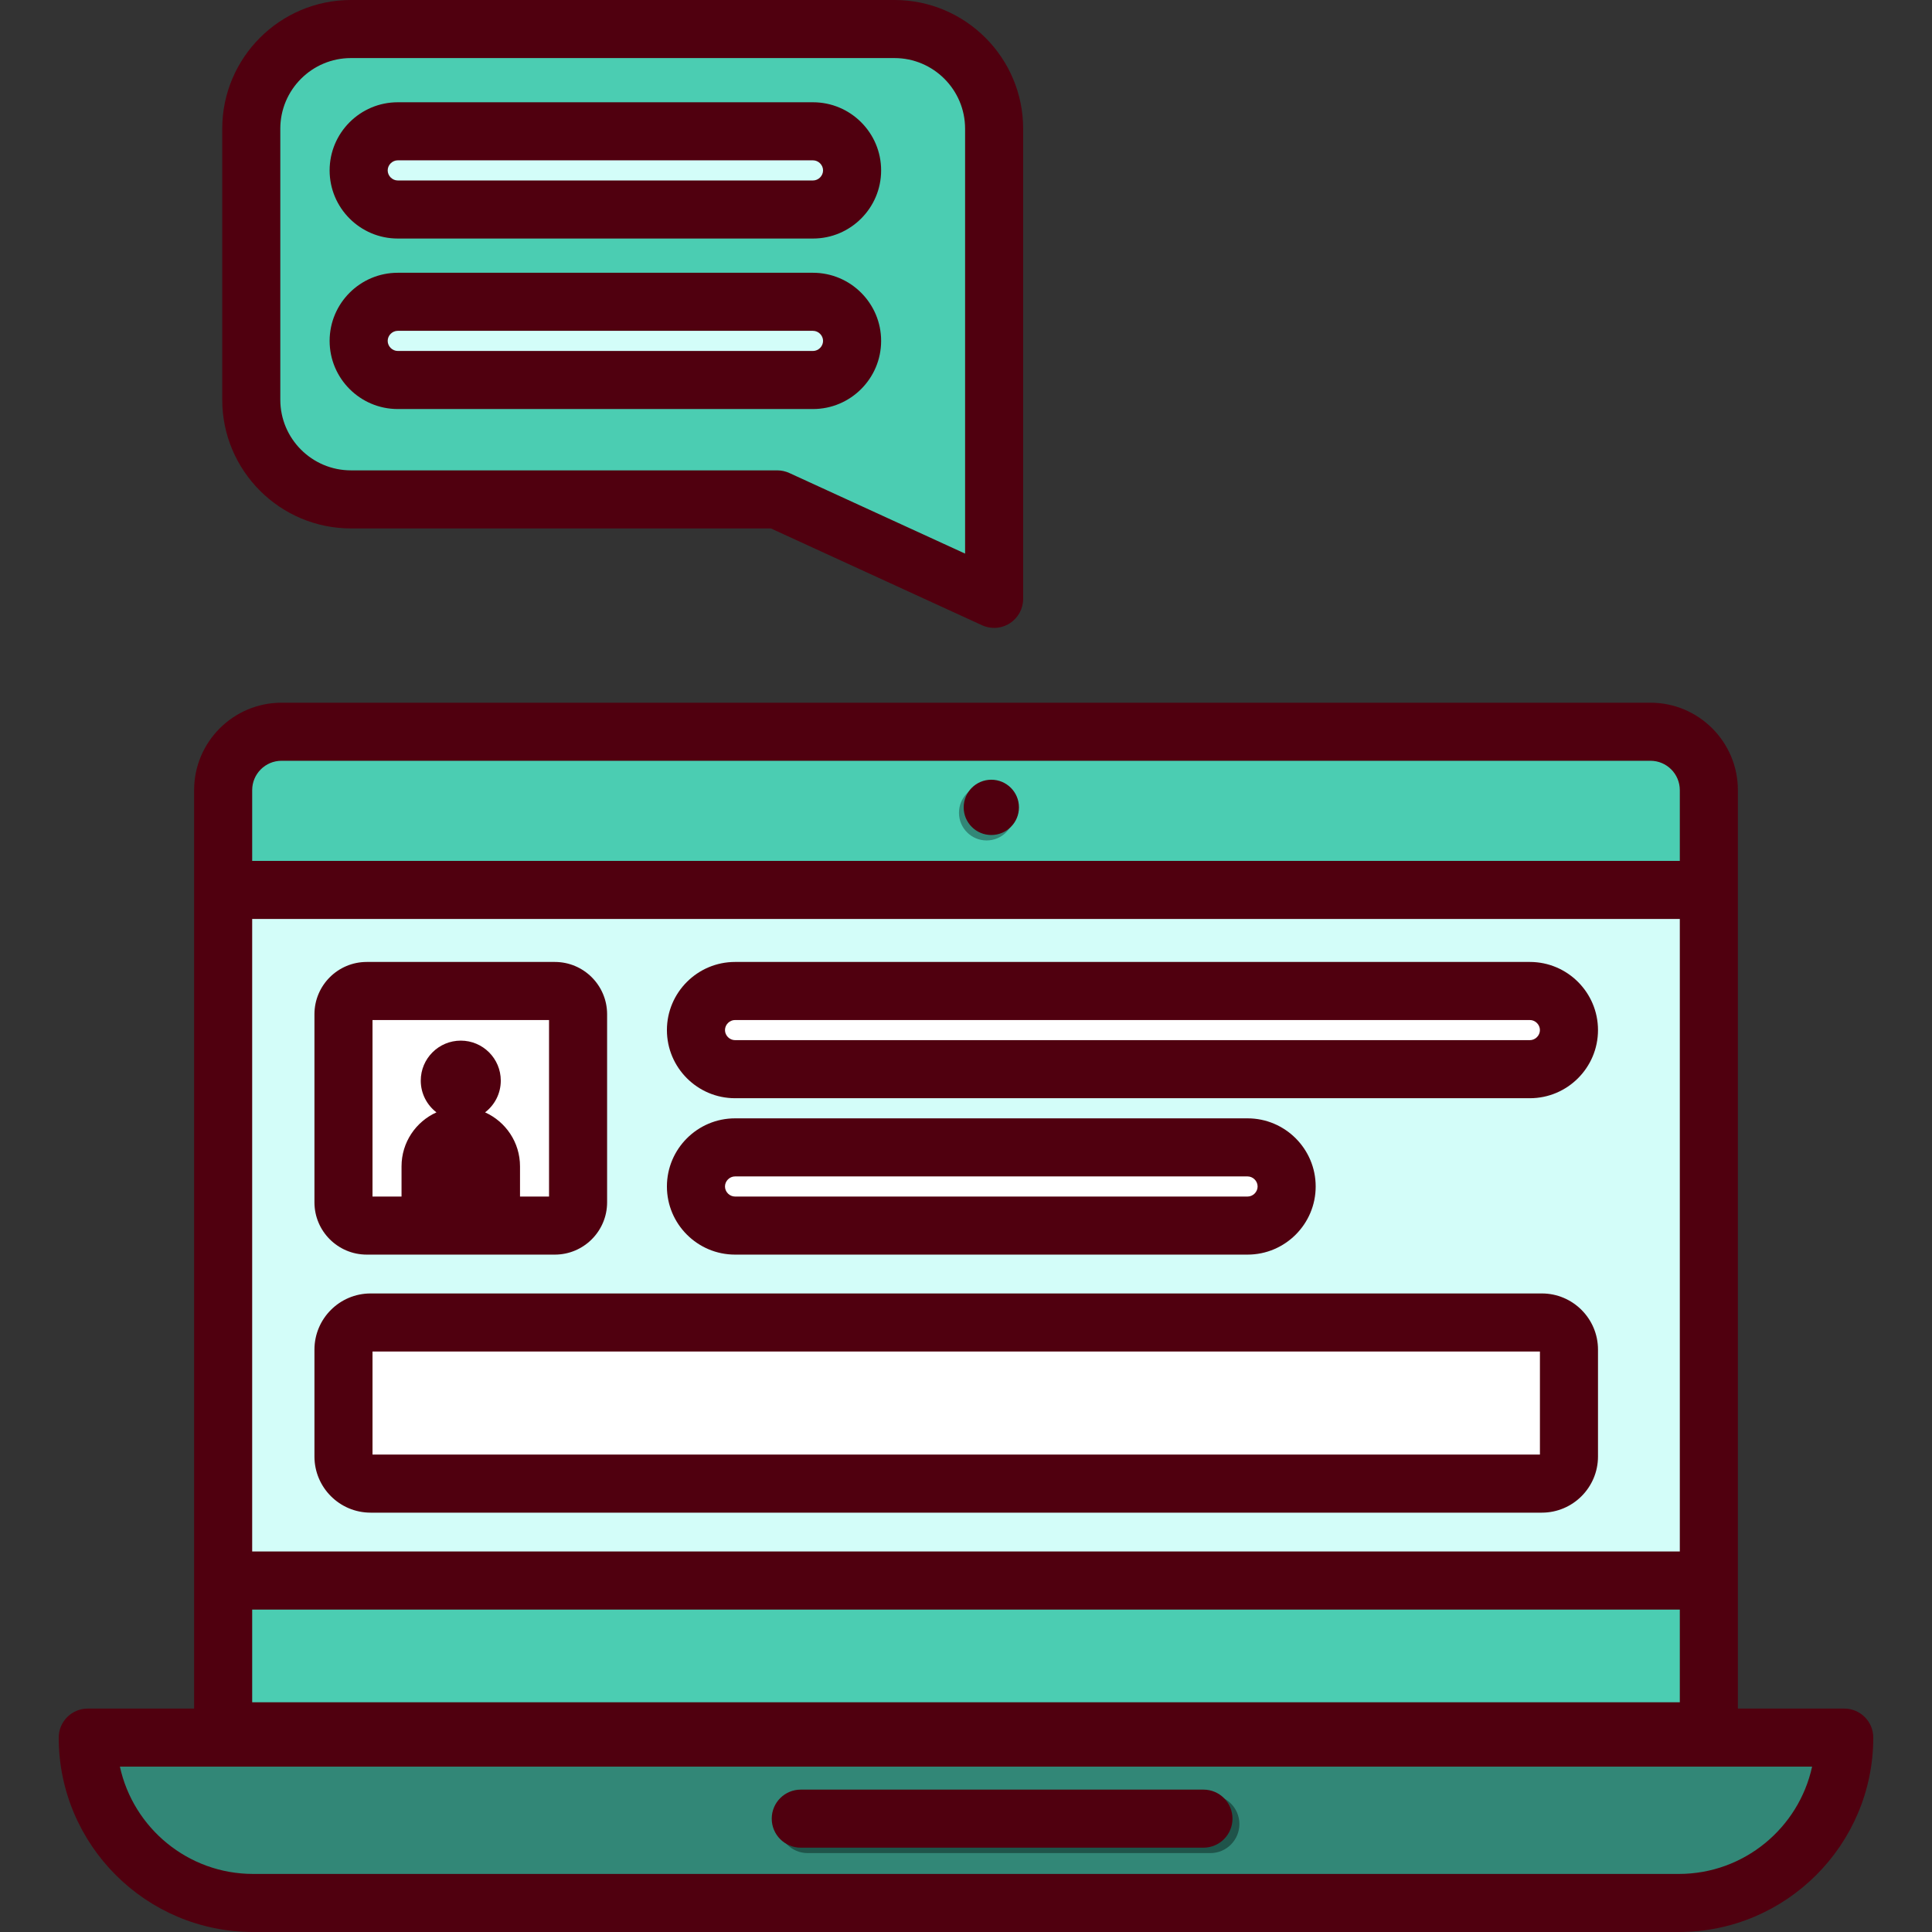 <?xml version="1.0" encoding="iso-8859-1"?>
<!-- Uploaded to: SVG Repo, www.svgrepo.com, Generator: SVG Repo Mixer Tools -->
<svg version="1.1" id="Layer_1" xmlns="http://www.w3.org/2000/svg" xmlns:xlink="http://www.w3.org/1999/xlink" 
	 viewBox="0 0 512 512" xml:space="preserve">
<rect x="0" y="0" width="512" height="512" fill="#333333" stroke="none"/>
<path style="fill:#4BCDB2;" d="M454.691,343.759v118.159H60.965V335.855v-57.488v-67.543c0-8.508,6.961-15.468,15.468-15.468H235.03
	h45.634h158.559c8.508,0,15.468,6.961,15.468,15.468v67.543L454.691,343.759L454.691,343.759z"/>
<path style="fill:#328777;" d="M446.749,505.74H68.909c-24.102,0-43.823-19.721-43.823-43.823l0,0H490.57l0,0
	C490.571,486.02,470.851,505.74,446.749,505.74z"/>
<rect x="60.968" y="237.28" style="fill:#D3FDF9;" width="393.73" height="183.02"/>
<path style="fill:#4BCDB2;" d="M238.871,9.129H94.829c-14.526,0-26.41,11.885-26.41,26.41v71.83c0,14.526,11.885,26.41,26.41,26.41
	h112.975l46.158,21.166c5.293,2.427,11.321-1.44,11.321-7.263v-40.314V81.537V35.54C265.282,21.014,253.397,9.129,238.871,9.129z"/>
<g>
	<path style="fill:#FFFFFF;" d="M148.869,326.225H99.01c-3.385,0-6.155-2.77-6.155-6.155v-49.859c0-3.385,2.77-6.155,6.155-6.155
		h49.859c3.385,0,6.155,2.77,6.155,6.155v49.859C155.025,323.456,152.255,326.225,148.869,326.225z"/>
	<path style="fill:#FFFFFF;" d="M407.258,284.78H196.625c-5.699,0-10.361-4.663-10.361-10.361l0,0
		c0-5.699,4.663-10.361,10.361-10.361h210.633c5.699,0,10.361,4.663,10.361,10.361l0,0
		C417.62,280.117,412.957,284.78,407.258,284.78z"/>
</g>
<g>
	<path style="fill:#D3FDF9;" d="M217.282,56.955H107.239c-5.699,0-10.361-4.663-10.361-10.361l0,0
		c0-5.699,4.663-10.361,10.361-10.361h110.043c5.699,0,10.361,4.663,10.361,10.361l0,0C227.643,52.292,222.98,56.955,217.282,56.955
		z"/>
	<path style="fill:#D3FDF9;" d="M217.282,102.138H107.239c-5.699,0-10.361-4.663-10.361-10.361l0,0
		c0-5.699,4.663-10.361,10.361-10.361h110.043c5.699,0,10.361,4.663,10.361,10.361l0,0
		C227.643,97.476,222.98,102.138,217.282,102.138z"/>
</g>
<g>
	<path style="fill:#FFFFFF;" d="M332.441,326.225H196.624c-5.699,0-10.361-4.663-10.361-10.361l0,0
		c0-5.699,4.663-10.361,10.361-10.361H332.44c5.699,0,10.361,4.663,10.361,10.361l0,0
		C342.803,321.563,338.14,326.225,332.441,326.225z"/>
	<path style="fill:#FFFFFF;" d="M410.438,394.61H100.036c-3.95,0-7.181-3.232-7.181-7.181v-28.34c0-3.95,3.232-7.181,7.181-7.181
		h310.402c3.95,0,7.181,3.232,7.181,7.181v28.34C417.62,391.378,414.388,394.61,410.438,394.61z"/>
</g>
<circle style="fill:#328777;" cx="261.46" cy="215.4" r="7.326"/>
<path style="fill:#1F544A;" d="M320.758,491.089H214.04c-4.249,0-7.694-3.444-7.694-7.694s3.445-7.694,7.694-7.694h106.718
	c4.25,0,7.694,3.444,7.694,7.694S325.008,491.089,320.758,491.089z"/>
<g>
	<path style="fill:#50000F;" d="M488.742,452.789h-28.186V209.39c0-12.772-10.391-23.163-23.162-23.163H74.604
		c-12.772,0-23.162,10.391-23.162,23.163v243.399H23.257c-4.249,0-7.694,3.445-7.694,7.694c0,28.406,23.11,51.517,51.517,51.517
		h377.84c28.407,0,51.518-23.11,51.518-51.517C496.436,456.234,492.992,452.789,488.742,452.789z M66.83,426.551h378.338v24.568
		H66.83V426.551z M445.169,411.163H66.83V243.534h378.338L445.169,411.163L445.169,411.163z M74.604,201.615h362.789
		c4.287,0,7.774,3.488,7.774,7.775v18.755H66.83V209.39C66.83,205.103,70.318,201.615,74.604,201.615z M444.919,496.612H67.08
		c-17.282,0-31.769-12.197-35.304-28.435h448.448C476.688,484.414,462.2,496.612,444.919,496.612z"/>
	<path style="fill:#50000F;" d="M93.001,140.04h111.293l55.952,25.657c1.022,0.469,2.115,0.701,3.206,0.701
		c1.452,0,2.896-0.41,4.156-1.219c2.206-1.415,3.539-3.855,3.539-6.476V34.105C271.147,15.299,255.848,0,237.042,0H93.001
		C74.195,0,58.895,15.299,58.895,34.105v71.83C58.895,124.741,74.195,140.04,93.001,140.04z M74.283,34.105
		c0-10.32,8.397-18.716,18.717-18.716h144.043c10.32,0,18.716,8.396,18.716,18.716v112.606l-46.577-21.359
		c-1.006-0.462-2.1-0.701-3.207-0.701H93.001c-10.32,0-18.716-8.396-18.716-18.716v-71.83
		C74.285,34.105,74.283,34.105,74.283,34.105z"/>
	<path style="fill:#50000F;" d="M97.181,332.485h49.859c7.637,0,13.849-6.213,13.849-13.849v-49.859
		c0-7.637-6.213-13.849-13.849-13.849H97.181c-7.637,0-13.849,6.213-13.849,13.849v49.859
		C83.332,326.273,89.544,332.485,97.181,332.485z M98.72,270.316h46.781v46.781h-7.692v-8.004c0-6.371-3.802-11.844-9.256-14.305
		c2.526-1.938,4.161-4.979,4.161-8.408c0-5.856-4.748-10.604-10.604-10.604s-10.604,4.748-10.604,10.604
		c0,3.43,1.635,6.47,4.161,8.408c-5.454,2.46-9.256,7.933-9.256,14.305v8.004h-7.692L98.72,270.316L98.72,270.316z"/>
	<path style="fill:#50000F;" d="M194.796,291.039h210.633c9.955,0,18.056-8.1,18.056-18.056s-8.1-18.056-18.056-18.056H194.796
		c-9.956,0-18.056,8.1-18.056,18.056S184.841,291.039,194.796,291.039z M194.796,270.316h210.633c1.445,0,2.667,1.222,2.667,2.667
		s-1.221,2.667-2.667,2.667H194.796c-1.445,0-2.667-1.222-2.667-2.667S193.351,270.316,194.796,270.316z"/>
	<path style="fill:#50000F;" d="M105.41,63.214h110.043c9.956,0,18.056-8.1,18.056-18.056s-8.1-18.056-18.056-18.056H105.41
		c-9.956,0-18.056,8.1-18.056,18.056S95.455,63.214,105.41,63.214z M105.41,42.491h110.043c1.445,0,2.667,1.222,2.667,2.667
		s-1.222,2.667-2.667,2.667H105.41c-1.445,0-2.667-1.222-2.667-2.667S103.964,42.491,105.41,42.491z"/>
	<path style="fill:#50000F;" d="M105.41,108.398h110.043c9.956,0,18.056-8.1,18.056-18.056s-8.1-18.056-18.056-18.056H105.41
		c-9.956,0-18.056,8.1-18.056,18.056S95.455,108.398,105.41,108.398z M105.41,87.674h110.043c1.445,0,2.667,1.222,2.667,2.667
		s-1.222,2.667-2.667,2.667H105.41c-1.445,0-2.667-1.222-2.667-2.667C102.742,88.896,103.964,87.674,105.41,87.674z"/>
	<path style="fill:#50000F;" d="M194.796,332.485h135.817c9.955,0,18.056-8.1,18.056-18.056s-8.1-18.056-18.056-18.056H194.796
		c-9.956,0-18.056,8.1-18.056,18.056S184.841,332.485,194.796,332.485z M194.796,311.763h135.817c1.445,0,2.667,1.222,2.667,2.667
		s-1.221,2.667-2.667,2.667H194.796c-1.445,0-2.667-1.222-2.667-2.667S193.351,311.763,194.796,311.763z"/>
	<path style="fill:#50000F;" d="M98.207,400.869h310.402c8.202,0,14.875-6.673,14.875-14.875v-28.34
		c0-8.202-6.673-14.875-14.875-14.875H98.207c-8.202,0-14.875,6.673-14.875,14.875v28.34
		C83.332,394.197,90.005,400.869,98.207,400.869z M98.72,358.166h309.376v27.314H98.72V358.166z"/>
	<circle style="fill:#50000F;" cx="262.71" cy="213.96" r="7.326"/>
	<path style="fill:#50000F;" d="M212.212,489.654h106.717c4.25,0,7.694-3.445,7.694-7.694s-3.444-7.694-7.694-7.694H212.212
		c-4.249,0-7.694,3.445-7.694,7.694C204.517,486.209,207.962,489.654,212.212,489.654z"/>
</g>
</svg>